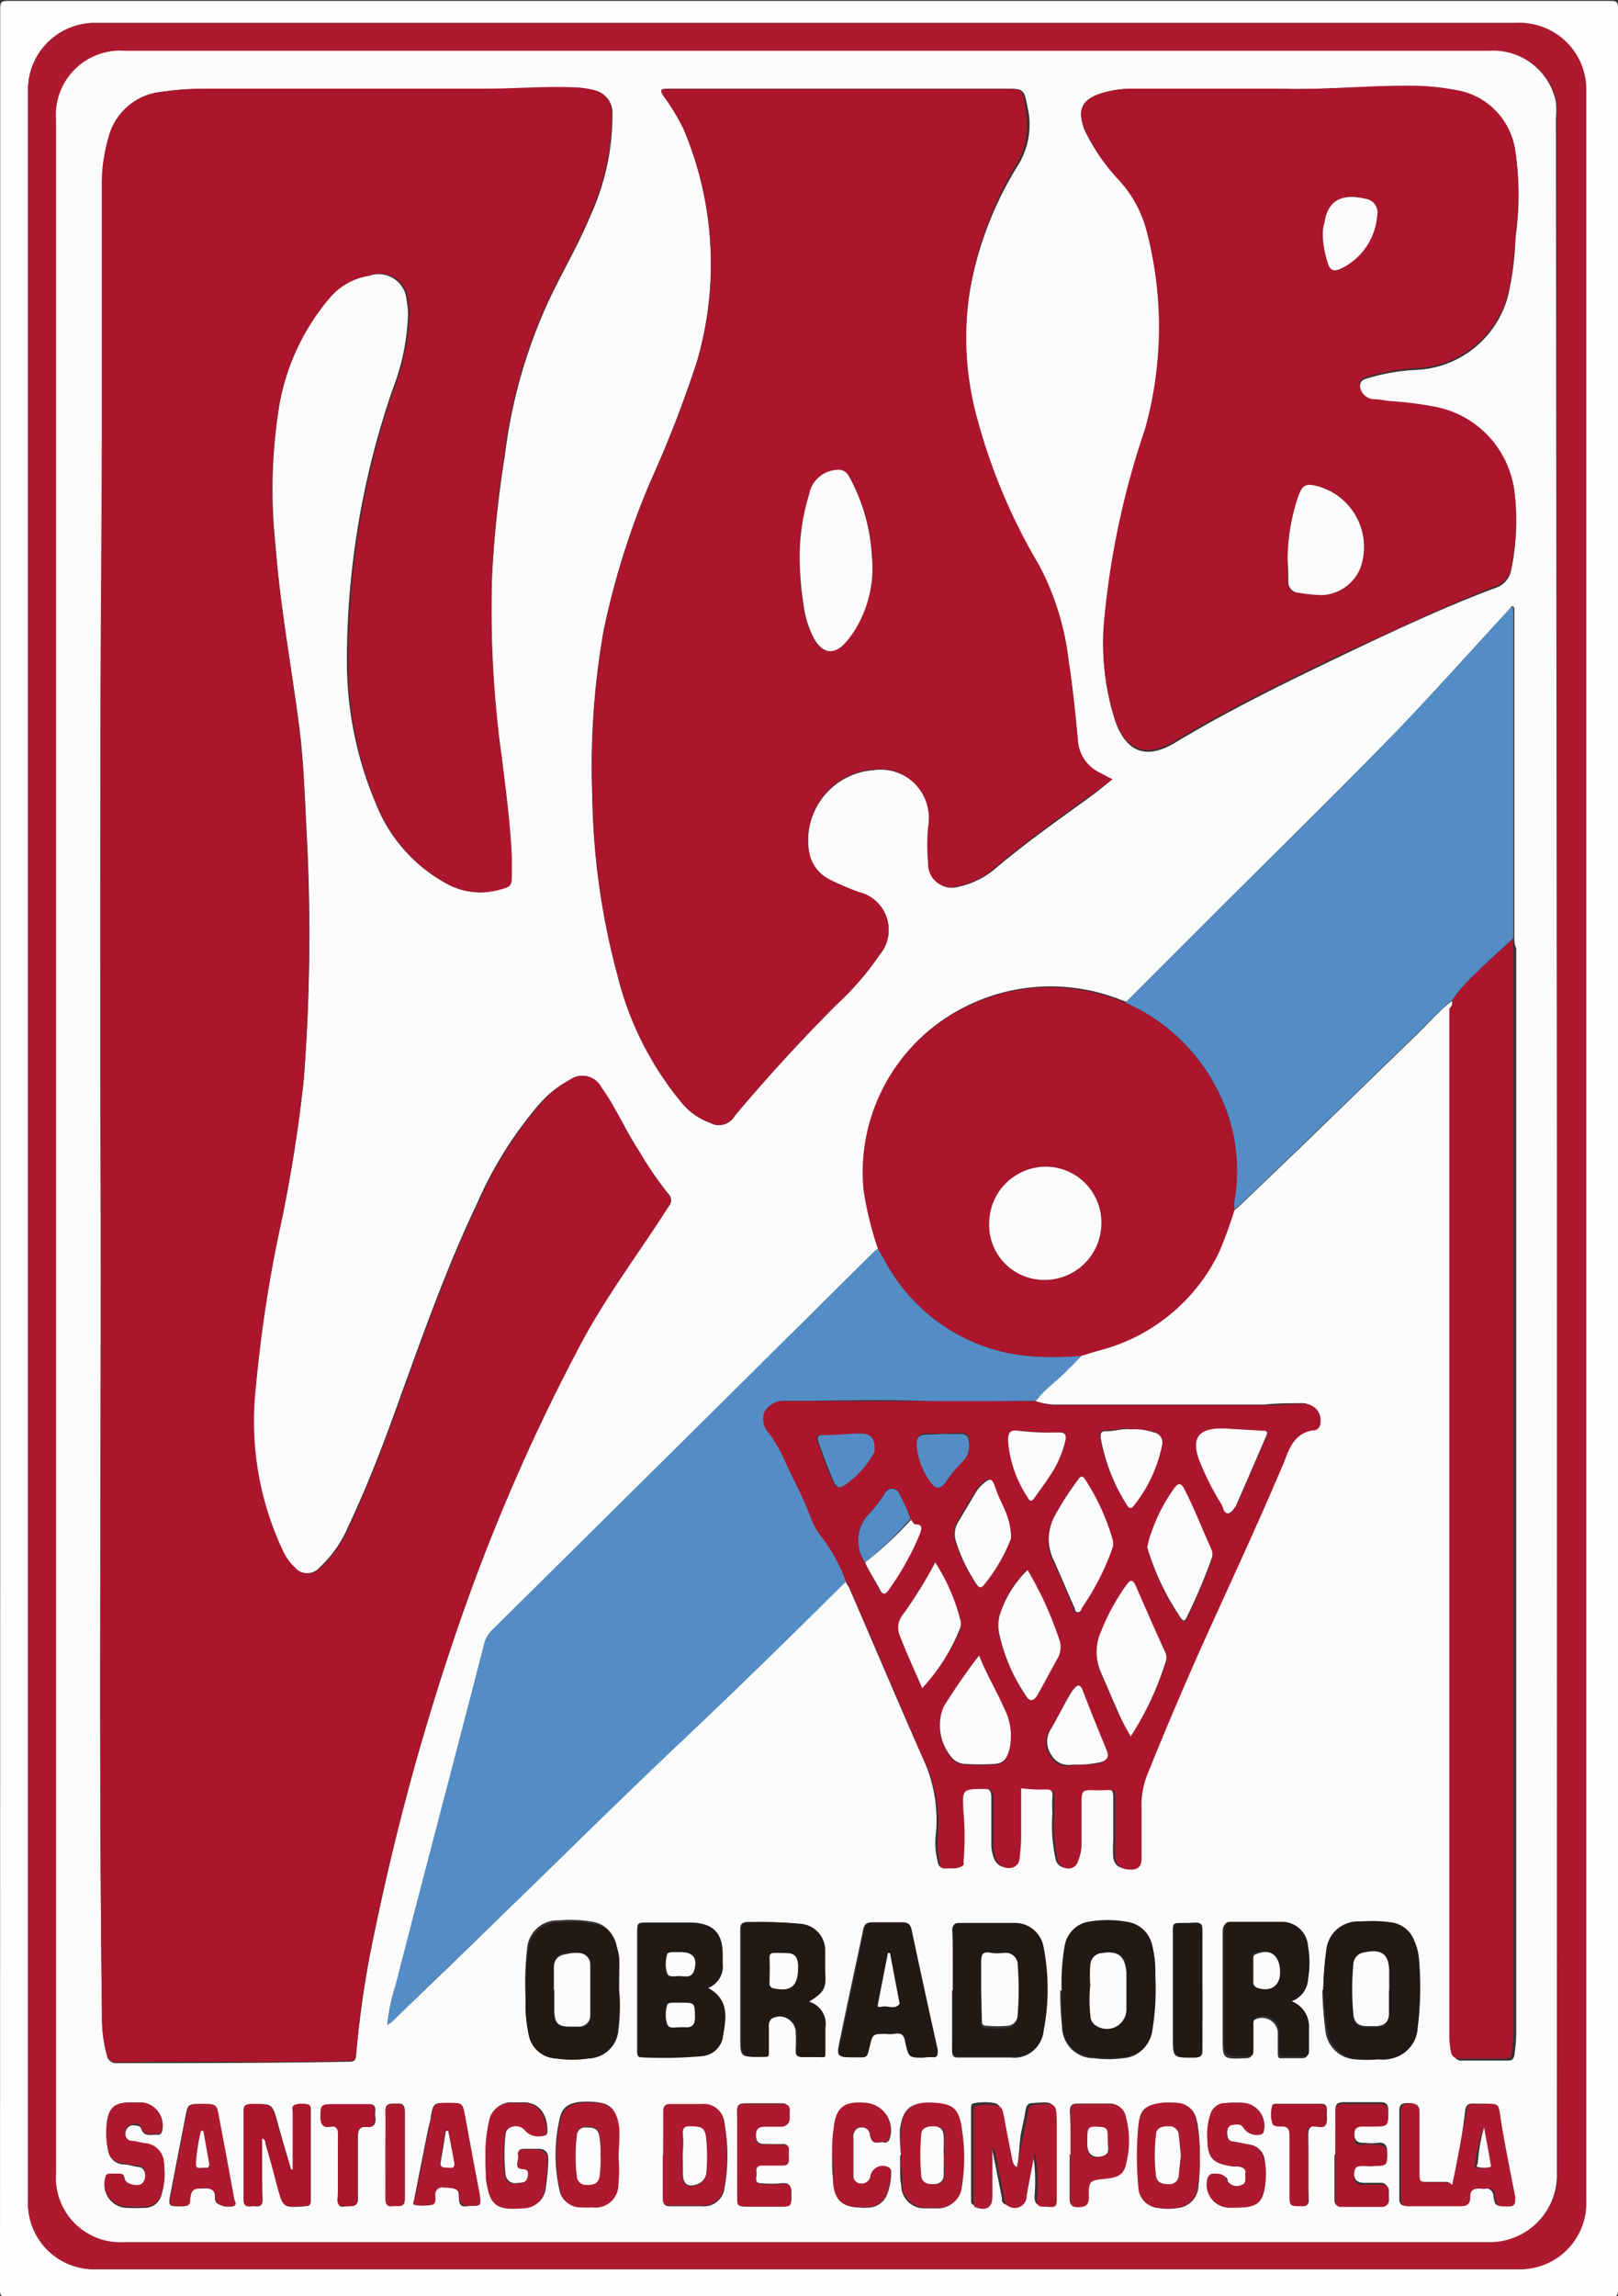 <?xml version="1.0" encoding="utf-8"?><svg id="Layer_1" data-name="Layer 1" xmlns="http://www.w3.org/2000/svg" width="70.43" height="99.93" viewBox="0 0 70.43 99.93"><rect x="0" y="0" width="70.43" height="99.93" fill="#333333" stroke="none"/><defs><style>.cls-1{fill:#fefefe;}.cls-2{fill:#ad1a2f;}.cls-3{fill:#fdfcfd;}.cls-4{fill:#ab162c;}.cls-5{fill:#548dc5;}.cls-6{fill:#211914;}</style></defs><path class="cls-1" d="M14.79,50q0-24.83,0-49.65c0-.25.06-.31.31-.31H84.9c.25,0,.31.06.31.31q0,49.65,0,99.31c0,.25-.06.31-.31.31q-34.9,0-69.81,0c-.25,0-.31-.06-.31-.31Q14.79,74.79,14.79,50Zm69-.09V4a2.9,2.9,0,0,0-3.06-3H19A2.91,2.91,0,0,0,16,4V95.76a2.88,2.88,0,0,0,3,3H80.78a2.88,2.88,0,0,0,3-3Z" transform="translate(-14.78 0)"/><path class="cls-2" d="M83.83,49.87V95.76a2.88,2.88,0,0,1-3,3H19a2.88,2.88,0,0,1-3-3V4A2.91,2.91,0,0,1,19,1H80.77a2.9,2.9,0,0,1,3.06,3Zm-1.28,0V5.15a3.66,3.66,0,0,0,0-.67,2.78,2.78,0,0,0-2.9-2.25H20.25a2.8,2.8,0,0,0-3,3V94.55a2.81,2.81,0,0,0,3,3q29.67,0,59.33,0a2.92,2.92,0,0,0,3-3Q82.53,72.25,82.55,49.9Z" transform="translate(-14.78 0)"/><path class="cls-3" d="M82.55,49.9q0,22.34,0,44.68a2.92,2.92,0,0,1-3,3q-29.65,0-59.33,0a2.81,2.81,0,0,1-3-3V5.21a2.8,2.8,0,0,1,3-3H79.61a2.78,2.78,0,0,1,2.9,2.25,3.66,3.66,0,0,1,0,.67ZM80.7,40.83c0-.07,0-.13,0-.2V26.5s0-.09-.07-.11-.12.1-.18.16c-1.77,1.92-3.51,3.88-5.33,5.74-2.65,2.71-5.37,5.36-8,8l-3.31,3.31-.23-.08a8.25,8.25,0,0,0-6.95.38,8,8,0,0,0-4.23,7.86A14,14,0,0,0,53,54.35l-.16.12Q44.51,62.74,36.16,71a1.19,1.19,0,0,0-.3.55c-1.28,5-2.58,9.91-3.86,14.86a8.26,8.26,0,0,0-.36,1.71c-.05,0-.05,0,0,0l0,0,.19-.13c1.72-1.65,3.45-3.3,5.16-5,1.45-1.39,2.88-2.81,4.33-4.21q1.68-1.64,3.37-3.24c2.34-2.21,4.63-4.46,6.91-6.72,0,.1.11.2.15.3,1.08,2.49,2.14,5,3.23,7.47a6.3,6.3,0,0,1,.53,3.29,3.13,3.13,0,0,0,.08,1.1c0,.15.1.33.26.31s.55,0,.78-.15a.18.18,0,0,0,0-.13,12.2,12.2,0,0,0,0-2.18c-.09-1,0-1,.94-1,.3,0,.36.13.36.39,0,.66,0,1.33,0,2a1.65,1.65,0,0,0,.12.66.58.58,0,0,0,.61.39c.3,0,.39-.26.42-.5a7.91,7.91,0,0,0,.06-.84c0-.71,0-1.42,0-2.13a7,7,0,0,0,1.11.05c.25,0,.38.09.34.36a5.7,5.7,0,0,0,0,.71,6.91,6.91,0,0,0,.14,2,.46.46,0,0,0,.43.37.43.43,0,0,0,.46-.33,1.93,1.93,0,0,0,.15-.75c0-.62,0-1.24,0-1.86,0-.42.09-.49.5-.47a4.51,4.51,0,0,0,.52,0c.41,0,.45,0,.45.42,0,.6,0,1.19,0,1.79a4.9,4.9,0,0,0,0,.77c.06.34.29.47.68.48s.43-.18.46-.48c.06-.73,0-1.46,0-2.2a3.61,3.61,0,0,1,.25-1.45c.9-2.24,1.86-4.46,2.85-6.67s2.17-4.65,3.12-7c.25-.62.47-1.19,1.23-1.32,0,0,.06,0,.09,0a.35.35,0,0,0,.24-.37.71.71,0,0,0-.77-.78c-.52,0-1,0-1.57.06l-9,0a3,3,0,0,1-1.06-.18,4.37,4.37,0,0,1,.55-.59A15.53,15.53,0,0,0,61.86,59l.65-.2a8,8,0,0,0,5.31-4.29,17.45,17.45,0,0,0,.67-1.83,2.23,2.23,0,0,0,.24-.19l3-2.88,4.79-4.65c.48-.47.94-1,1.47-1.4,0,.14,0,.27,0,.41q0,22.34,0,44.68a3.09,3.09,0,0,0,.07.74.33.33,0,0,0,.38.29c.66,0,1.32,0,2,0,.17,0,.23-.08.26-.23a7,7,0,0,0,.08-1.21q0-12.24,0-24.47V41.27C80.71,41.12,80.7,41,80.7,40.83ZM19.15,48c.07,13.24-.1,26.48.07,39.72a6.31,6.31,0,0,0,.21,1.73.41.41,0,0,0,.46.34c3.36,0,6.73,0,10.09-.06.23,0,.29-.07.3-.28a43.54,43.54,0,0,1,.85-5.57A107.38,107.38,0,0,1,34.65,71a85,85,0,0,1,5.41-12.51c1.11-2.11,2.56-4,3.83-6a.37.37,0,0,0,0-.51,16.24,16.24,0,0,1-1.3-1.89c-.58-.9-1-1.88-1.62-2.74A.93.93,0,0,0,39.58,47a4.57,4.57,0,0,0-1.35,1.08,17.22,17.22,0,0,0-2.69,4.31c-1.28,2.68-2.27,5.47-3.28,8.25-.71,2-1.43,3.91-2.32,5.79a5.18,5.18,0,0,1-1.23,1.77.74.74,0,0,1-1.14,0,2.33,2.33,0,0,1-.48-.65,13.23,13.23,0,0,1-1.21-7.2A60.17,60.17,0,0,1,27,53.3,63.37,63.37,0,0,0,28,47a82.25,82.25,0,0,0,.11-11.1c-.07-1.5-.13-3-.33-4.48-.34-2.54-.81-5.07-1-7.63a22.7,22.7,0,0,1,.16-6.16A9.82,9.82,0,0,1,29.1,13a2.8,2.8,0,0,1,1.76-1,1.22,1.22,0,0,1,1.62,1.09,3.05,3.05,0,0,1,.06.6,9.89,9.89,0,0,1-.66,3.23,36.19,36.19,0,0,0-2,11.93A15.83,15.83,0,0,0,31.15,35a6.79,6.79,0,0,0,3,3.42,3,3,0,0,0,2.24.32c.63-.16.63-.16.64-.79,0-.23,0-.45,0-.68-.07-1.51-.27-3-.46-4.5A47,47,0,0,1,36.2,25a50.68,50.68,0,0,1,.56-5.2,22.52,22.52,0,0,1,2-6.91c.57-1.18,1.23-2.31,1.73-3.52a10.54,10.54,0,0,0,.95-4.45,1,1,0,0,0-.83-1,4,4,0,0,0-.85-.11c-1.29,0-2.59.06-3.88.06H23.74A12.57,12.57,0,0,0,21.8,4a2.65,2.65,0,0,0-2.3,2,7,7,0,0,0-.26,1.87c0,3.06,0,6.13,0,9.19,0,5.09,0,10.18-.06,15.27S19.15,42.79,19.15,48ZM63.2,33.92l-.52-.27a1.68,1.68,0,0,1-1-1.47c-.11-1.14-.22-2.28-.4-3.42a11.68,11.68,0,0,0-1.32-4.22,25.23,25.23,0,0,1-2.67-6.36A13.17,13.17,0,0,1,57,12.63a15.49,15.49,0,0,1,2.1-5.45,3.33,3.33,0,0,0,.42-2.46c-.17-.86-.16-.86-1-.86H43.86c-.34,0-.37.05-.19.33a9.25,9.25,0,0,1,.86,1.42,15.11,15.11,0,0,1,.58,10.14,50.39,50.39,0,0,1-2,5.16,34.34,34.34,0,0,0-2.06,6.55,34,34,0,0,0-.49,7.2,31.71,31.71,0,0,0,1.1,7.8A13.86,13.86,0,0,0,44.46,48a2.83,2.83,0,0,0,1.23.87.79.79,0,0,0,1.07-.3c1.4-1.68,2.88-3.28,4.42-4.83a12.52,12.52,0,0,0,1.88-2.17,1.69,1.69,0,0,0-.9-2.74,12,12,0,0,1-1.28-.55A1.66,1.66,0,0,1,50,37.09a3.07,3.07,0,0,1,2.8-3.57A2.14,2.14,0,0,1,55.22,36a8.43,8.43,0,0,0,0,1.59,1,1,0,0,0,1.3,1,3.66,3.66,0,0,0,1.65-.84c1.35-1.14,2.8-2.15,4.23-3.19ZM70.56,3.86H64.12a4.65,4.65,0,0,0-1.44.21c-.85.29-1,.74-.7,1.57a8.08,8.08,0,0,0,1.43,2.09A5.23,5.23,0,0,1,64.68,10a16.51,16.51,0,0,1-.05,8.74,36.3,36.3,0,0,0-1.77,8.23,10.91,10.91,0,0,0,.47,4.43c.49,1.35,1.35,1.67,2.59.93,2.3-1.39,4.71-2.57,7.13-3.73,2.24-1.07,4.48-2.13,6.79-3a1,1,0,0,0,.72-.79,10.4,10.4,0,0,0,.14-3.43,4.29,4.29,0,0,0-3.4-3.6,16.11,16.11,0,0,0-2.06-.26c-.24,0-.48,0-.72-.08a.66.66,0,0,1-.54-.61c0-.33.24-.33.45-.4a8.53,8.53,0,0,1,2-.33,4.33,4.33,0,0,0,4-3.25,13.16,13.16,0,0,0,.32-2.51,13.11,13.11,0,0,0,0-3.7,3.11,3.11,0,0,0-2.62-2.66,10.64,10.64,0,0,0-2-.18C74.16,3.72,72.21,3.93,70.56,3.86Zm-25,82.66a1,1,0,0,0,.64-1V85c0-.9-.42-1.31-1.34-1.33H43c-.48,0-.48,0-.48.45v5.06c0,.14,0,.34.19.33a19.1,19.1,0,0,0,2.62-.05,1,1,0,0,0,.9-.75C46.36,87.93,46.57,87.06,45.6,86.52Zm10.66.1c0,.88,0,1.76,0,2.64,0,.22.07.3.29.29.76,0,1.52,0,2.28,0a1.25,1.25,0,0,0,1.39-1.12,9.58,9.58,0,0,0,0-3.62,1.27,1.27,0,0,0-1.34-1.07c-.78,0-1.55,0-2.32,0-.23,0-.3.08-.29.3C56.27,84.87,56.26,85.75,56.26,86.62Zm16.12,0a15.75,15.75,0,0,0,.14,1.82,1.39,1.39,0,0,0,1.29,1.19,5.79,5.79,0,0,0,1,0,1.44,1.44,0,0,0,1.62-1.34,14.32,14.32,0,0,0,.06-3,2.55,2.55,0,0,0-.22-.84,1.24,1.24,0,0,0-.9-.75A5.71,5.71,0,0,0,74,83.63a1.38,1.38,0,0,0-1.45,1.25A13.91,13.91,0,0,0,72.38,86.59Zm-30.65,0c0-.48,0-1,0-1.42a2.22,2.22,0,0,0-.11-.56,1.2,1.2,0,0,0-1-1,5.5,5.5,0,0,0-1.46-.06,1.32,1.32,0,0,0-1.39,1.17A13,13,0,0,0,37.66,87a6.17,6.17,0,0,0,.13,1.54A1.26,1.26,0,0,0,39,89.58a4.83,4.83,0,0,0,1.42,0,1.32,1.32,0,0,0,1.28-1.23A7.8,7.8,0,0,0,41.73,86.62Zm19.24,0a14.59,14.59,0,0,0,.08,1.61,1.38,1.38,0,0,0,1.39,1.35,4.76,4.76,0,0,0,1.25,0,1.34,1.34,0,0,0,1.25-1.1,10.9,10.9,0,0,0,.14-2.42,4.87,4.87,0,0,0-.14-1.37,1.31,1.31,0,0,0-1.09-1,4.8,4.8,0,0,0-1.69,0,1.22,1.22,0,0,0-1,1A9.06,9.06,0,0,0,61,86.64Zm10,.46a1.09,1.09,0,0,0,.73-.87,4.23,4.23,0,0,0,0-1.42,1.14,1.14,0,0,0-1.15-1.07c-.72-.09-1.43,0-2.15,0-.28,0-.36.08-.36.36,0,1.53,0,3.06,0,4.6,0,.95,0,.94,1,.9.23,0,.29-.09.28-.3,0-.36,0-.72,0-1.09,0-.11,0-.22.12-.29a.69.69,0,0,1,1,.52c0,.3,0,.61,0,.91s.07.25.24.25h.82c.17,0,.24-.07.24-.24,0-.35,0-.7,0-1A1.17,1.17,0,0,0,71,87.1Zm-21,0c.63-.43.71-.58.72-1.28,0-.3,0-.61,0-.91a1.15,1.15,0,0,0-1.09-1.17,20.48,20.48,0,0,0-2.21-.07c-.28,0-.35.08-.35.35,0,1.54,0,3.08,0,4.63,0,.91,0,.9.92.88.23,0,.29-.08.28-.3s0-.67,0-1a.4.4,0,0,1,.13-.37.74.74,0,0,1,1.08.52,6.31,6.31,0,0,1,0,.87c0,.2.05.3.27.29h.72c.22,0,.27-.09.26-.28s0-.68,0-1A1,1,0,0,0,50,87.12Zm5,2.43a2.41,2.41,0,0,1,.38,0c.28,0,.29-.1.25-.32-.39-1.74-.77-3.49-1.14-5.23,0-.24-.17-.31-.4-.3-.42,0-.84,0-1.26,0-.25,0-.36.07-.41.33-.33,1.58-.68,3.16-1,4.74-.17.79-.18.79.62.79.52,0,.52,0,.63-.48s.13-.57.7-.54a1.3,1.3,0,0,0,.34,0c.32-.06.49,0,.54.39C54.34,89.55,54.36,89.55,55,89.55Zm23,5.54c-.07,0-.11-.09-.16-.09l-.78,0c-.48,0-.49,0-.49-.49,0-.86,0-1.73,0-2.6,0-.28-.16-.34-.39-.34s-.42,0-.42.33c0,1.28,0,2.55,0,3.82,0,.26.09.32.34.32.75,0,1.5,0,2.25,0,.31,0,.45-.09.43-.4s.12-.39.39-.37c.12,0,.23,0,.34,0s.31.09.34.28c.08.53.08.49.59.5.35,0,.35-.14.3-.4-.2-1-.39-2.08-.59-3.12s0-.92-1.19-.94c-.21,0-.29.07-.33.28C78.44,92.92,78.23,94,78,95.09Zm-19-.77c-.16-.08-.15-.19-.17-.28-.14-.68-.27-1.37-.4-2.05,0-.17-.06-.35-.25-.41a2.29,2.29,0,0,0-.94,0c-.11,0-.12.13-.12.22v4c0,.1,0,.17.13.21.45.15.69,0,.69-.5V93.39a.42.42,0,0,1,.12.25c.14.69.27,1.37.4,2,0,.13,0,.25.18.31a.52.52,0,0,0,.79-.45c.11-.64.24-1.27.36-1.91a7.43,7.43,0,0,1,.09,2c0,.48.28.35.52.39s.34-.11.34-.36c0-1.09,0-2.18,0-3.27,0-.9,0-.89-.93-.82-.18,0-.28.08-.31.27-.06.35-.13.69-.2,1S59.15,93.83,59.05,94.32ZM26.19,93.06c.16.06.14.18.17.27.18.61.35,1.23.51,1.85.25.92.25.91,1.2.84.19,0,.24-.09.24-.25V91.85c0-.08,0-.2-.09-.24a.92.92,0,0,0-.57,0c-.18.05-.11.22-.11.35,0,.46,0,.92,0,1.38v1.1c-.11,0-.11-.08-.12-.13-.18-.62-.37-1.25-.54-1.87-.24-.89-.23-.89-1.16-.86-.23,0-.32.06-.32.3,0,1.29,0,2.57,0,3.86,0,.4.27.26.46.28s.36,0,.35-.29C26.18,94.85,26.19,94,26.19,93.06Zm17.46.74h0c0,.64,0,1.29,0,1.93,0,.22.08.29.31.29.45,0,.91,0,1.36,0a.9.9,0,0,0,1-.81,7.87,7.87,0,0,0,0-2.78.87.87,0,0,0-.95-.82l-1.37,0c-.25,0-.34.1-.33.34C43.66,92.54,43.65,93.17,43.65,93.8Zm10.31,0c0,.21,0,.43,0,.64s0,.45.05.67a1,1,0,0,0,1.06,1h.45a1,1,0,0,0,1.08-.91,7.89,7.89,0,0,0,0-2.52c-.13-.91-.37-1.1-1.29-1.14s-1.23.25-1.36,1.14A8.69,8.69,0,0,0,54,93.79Zm-12.26,0a11.59,11.59,0,0,0,0-1.18c-.09-.87-.35-1.12-1.23-1.15s-1.21.19-1.33.74a7.08,7.08,0,0,0,0,3.14.88.88,0,0,0,.86.69,4.34,4.34,0,0,0,.51,0,1,1,0,0,0,1.15-1A6.43,6.43,0,0,0,41.7,93.83Zm25.3,0a6.88,6.88,0,0,0-.08-1.28,3,3,0,0,0-.07-.32.87.87,0,0,0-.81-.67,3.84,3.84,0,0,0-.68,0c-.71.08-1,.29-1,1a13.91,13.91,0,0,0,0,2.66.93.93,0,0,0,.88.91,2.27,2.27,0,0,0,.78,0,1,1,0,0,0,.93-1A7.86,7.86,0,0,0,67,93.81Zm-31.09,0c0,.33,0,.66.06,1,.16,1.17.45,1.38,1.64,1.28a.94.94,0,0,0,.92-.8,11.42,11.42,0,0,0,.12-1.3c0-.31-.13-.46-.45-.46s-.36,0-.54,0-.35,0-.29.26-.23.56.24.6c.19,0,.21.1.19.26,0,.32-.26.36-.51.37a.43.43,0,0,1-.51-.42,8.27,8.27,0,0,1,0-1.65.41.41,0,0,1,.31-.4.52.52,0,0,1,.57.14.76.76,0,0,0,.72.26c.15,0,.23,0,.23-.21,0-.61-.29-1.29-1.16-1.23-.11,0-.22,0-.34,0a.94.94,0,0,0-1,.77A6.41,6.41,0,0,0,35.91,93.81Zm32.71,2.27c.81,0,1.09-.18,1.21-.82a3.75,3.75,0,0,0,0-1.25.76.76,0,0,0-.64-.66l-.73-.14c-.21,0-.26-.19-.26-.38s0-.32.25-.35.36-.06.48.15a.69.69,0,0,0,.76.26.14.14,0,0,0,.09-.09A1,1,0,0,0,69,91.53a4.83,4.83,0,0,0-.85,0,.67.67,0,0,0-.67.51,2.6,2.6,0,0,0-.13,1c0,.9.21,1.11,1.12,1.25l.2,0c.18,0,.36,0,.34.28s.09.46-.21.54a.49.49,0,0,1-.58-.18c0-.05,0-.12-.09-.18s-.32-.15-.49-.15a.27.27,0,0,0-.28.21,1,1,0,0,0,.9,1.27ZM20.53,91.5c-.78,0-1,.21-1.1,1a3.77,3.77,0,0,0,.06,1.11.7.7,0,0,0,.65.59c.23,0,.45.09.67.11s.3.24.3.42-.06.38-.29.41-.45,0-.57-.19,0-.3-.24-.3h-.48c-.09,0-.13.07-.16.15a1,1,0,0,0,.91,1.29,6.77,6.77,0,0,0,.78,0,.74.74,0,0,0,.75-.57,3,3,0,0,0,.11-1.26.9.9,0,0,0-.85-.94c-.2,0-.4,0-.6-.1a.32.32,0,0,1-.23-.37.36.36,0,0,1,.27-.35c.17,0,.36,0,.41.13.13.42.47.25.73.28a.17.17,0,0,0,.18-.13A1,1,0,0,0,21,91.53Zm26.34,2.31c0,.6,0,1.19,0,1.79,0,.31.07.44.41.42s.93,0,1.4,0,.55,0,.54-.55V95.4c0-.29-.11-.41-.41-.38a5.29,5.29,0,0,1-.89,0c-.36,0-.19-.32-.22-.5s0-.31.25-.3h.85c.21,0,.33,0,.31-.28a1.93,1.93,0,0,1,0-.34c0-.23-.09-.3-.3-.29s-.5,0-.75,0-.37-.1-.38-.37.09-.42.39-.41h.71c.26,0,.38-.12.37-.37s0-.21,0-.31-.09-.32-.33-.31c-.53,0-1.07,0-1.6,0-.27,0-.36.08-.36.35C46.88,92.55,46.87,93.18,46.87,93.81ZM35.27,96c.45,0,.45,0,.37-.46-.22-1.14-.43-2.28-.64-3.42-.11-.59-.11-.59-.73-.59s-.62,0-.74.59c0,.16-.06.31-.1.47-.2,1-.41,2.05-.61,3.07,0,.1-.11.27,0,.3a2,2,0,0,0,.74,0c.19,0,.13-.27.14-.42a.32.32,0,0,1,.41-.33c.24,0,.63-.15.64.36S34.9,96.05,35.27,96ZM23.55,91.57c-.59,0-.59,0-.7.55-.21,1.1-.43,2.2-.64,3.31-.12.61-.11.6.53.59.2,0,.28-.07.29-.27,0-.51,0-.48.56-.51s.53.11.55.46a.33.33,0,0,0,.05.16.85.85,0,0,0,.75.15c.18-.09,0-.24,0-.35-.21-1.15-.42-2.3-.64-3.44C24.22,91.57,24.22,91.57,23.55,91.57ZM51,93.76c0,.46,0,.85.06,1.23.06.75.38,1.06,1.15,1.09a2.29,2.29,0,0,0,.37,0,.89.89,0,0,0,.8-.54,2.53,2.53,0,0,0,.19-1,.19.19,0,0,0-.1-.2.55.55,0,0,0-.78.36.38.38,0,0,1-.42.35.35.35,0,0,1-.34-.39c0-.53,0-1.06,0-1.59a.55.55,0,0,1,0-.17c.05-.17.13-.31.34-.31a.36.36,0,0,1,.39.3.86.86,0,0,0,.06.23c.12.23.34.08.51.12a.21.21,0,0,0,.27-.14,1.17,1.17,0,0,0-1-1.56c-1-.09-1.34.23-1.42,1.18C51.06,93.08,51.06,93.46,51,93.76Zm10.34,0h0v1.93c0,.26.11.36.37.35s.45-.11.44-.46c0-.71,0-.71.69-.77s.83-.2.93-.66a4,4,0,0,0,0-2,.69.69,0,0,0-.72-.6c-.45,0-.9,0-1.36,0-.27,0-.34.1-.34.36C61.39,92.55,61.38,93.17,61.38,93.78Zm11.53,0v1.93c0,.17,0,.31.26.31h1.74a.3.3,0,0,0,.33-.33c0-.11,0-.21,0-.31S75.16,95,74.9,95s-.48,0-.72,0-.46-.07-.46-.42.15-.44.46-.39a2.16,2.16,0,0,0,.44,0c.52,0,.55,0,.54-.55,0-.27-.11-.42-.42-.38s-.43,0-.64,0-.36-.1-.37-.37.09-.46.42-.42a3.38,3.38,0,0,0,.45,0c.59,0,.62,0,.61-.64,0-.23-.08-.34-.34-.34-.53,0-1.07,0-1.6,0-.26,0-.37.09-.36.35C72.92,92.54,72.91,93.16,72.91,93.78Zm-5.79-7.15h0v-2.3c0-.72,0-.65-.6-.62h-.2c-.45,0-.45,0-.45.41v4.53c0,.94,0,.94.94.91.24,0,.31-.08.31-.32C67.11,88.36,67.12,87.5,67.12,86.63ZM29.49,94.29c0,.47,0,.93,0,1.39s.15.35.41.34.48,0,.46-.36c0-.89,0-1.77,0-2.66,0-.26.06-.46.37-.43s.43-.12.39-.42a1,1,0,0,1,0-.3c0-.21-.09-.28-.28-.27-.56,0-1.12,0-1.67,0-.38,0-.41.08-.42.59,0,.31.1.44.42.39s.34.07.34.32C29.49,93.35,29.49,93.82,29.49,94.29Zm42.24,0c0-.46,0-.92,0-1.38,0-.29.08-.41.4-.37s.42,0,.41-.41a1.5,1.5,0,0,1,0-.3c0-.21-.09-.28-.29-.27H70.4c-.08,0-.19,0-.22.06a1.31,1.31,0,0,0,0,.76c0,.17.23.16.37.15.31,0,.38.12.38.4,0,.85,0,1.69,0,2.54,0,.55,0,.54.56.53.2,0,.26-.07.26-.26C71.72,95.28,71.73,94.8,71.73,94.31Zm-40.17-.54c0,.64,0,1.28,0,1.92,0,.24.05.37.32.33s.52.11.52-.32q0-1.9,0-3.81c0-.35-.2-.32-.42-.32s-.43,0-.42.31C31.58,92.51,31.56,93.14,31.56,93.77Z" transform="translate(-14.78 0)"/><path class="cls-4" d="M19.15,48c0-5.21,0-10.43,0-15.65s.07-10.18.06-15.27c0-3.06,0-6.13,0-9.19A7,7,0,0,1,19.5,6a2.65,2.65,0,0,1,2.3-2,12.57,12.57,0,0,1,1.94-.14H35.85c1.29,0,2.59-.11,3.88-.06a4,4,0,0,1,.85.11,1,1,0,0,1,.83,1,10.54,10.54,0,0,1-.95,4.45c-.5,1.21-1.16,2.34-1.73,3.52a22.52,22.52,0,0,0-2,6.91A50.68,50.68,0,0,0,36.2,25a47,47,0,0,0,.4,7.78c.19,1.5.39,3,.46,4.5,0,.23,0,.45,0,.68,0,.63,0,.63-.64.79a3,3,0,0,1-2.24-.32,6.79,6.79,0,0,1-3-3.42,15.83,15.83,0,0,1-1.24-6.18,36.19,36.19,0,0,1,2-11.93,9.89,9.89,0,0,0,.66-3.23,3.05,3.05,0,0,0-.06-.6A1.22,1.22,0,0,0,30.86,12a2.8,2.8,0,0,0-1.76,1,9.82,9.82,0,0,0-2.17,4.66,22.7,22.7,0,0,0-.16,6.16c.21,2.56.68,5.09,1,7.63.2,1.48.26,3,.33,4.48A82.25,82.25,0,0,1,28,47,63.37,63.37,0,0,1,27,53.3a60.17,60.17,0,0,0-1.08,7.06,13.23,13.23,0,0,0,1.21,7.2,2.33,2.33,0,0,0,.48.65.74.74,0,0,0,1.14,0,5.18,5.18,0,0,0,1.23-1.77c.89-1.88,1.61-3.83,2.32-5.79,1-2.78,2-5.57,3.28-8.25a17.22,17.22,0,0,1,2.69-4.31A4.57,4.57,0,0,1,39.58,47a.93.93,0,0,1,1.38.33c.63.86,1,1.84,1.62,2.74A16.24,16.24,0,0,0,43.88,52a.37.37,0,0,1,0,.51c-1.27,2-2.72,3.91-3.83,6A85,85,0,0,0,34.65,71a107.38,107.38,0,0,0-3.52,12.84,43.54,43.54,0,0,0-.85,5.57c0,.21-.07.28-.3.28-3.36.1-6.73,0-10.09.06a.41.41,0,0,1-.46-.34,6.31,6.31,0,0,1-.21-1.73C19.05,74.48,19.22,61.24,19.15,48Z" transform="translate(-14.78 0)"/><path class="cls-4" d="M63.2,33.92l-.84.62c-1.43,1-2.88,2.05-4.23,3.19a3.66,3.66,0,0,1-1.65.84,1,1,0,0,1-1.3-1,8.43,8.43,0,0,1,0-1.59,2.14,2.14,0,0,0-2.42-2.49A3.07,3.07,0,0,0,50,37.09a1.66,1.66,0,0,0,.88,1.18,12,12,0,0,0,1.28.55,1.69,1.69,0,0,1,.9,2.74,12.52,12.52,0,0,1-1.88,2.17c-1.54,1.55-3,3.15-4.42,4.83a.79.79,0,0,1-1.07.3A2.83,2.83,0,0,1,44.46,48a13.86,13.86,0,0,1-2.79-5.53,31.71,31.71,0,0,1-1.1-7.8,34,34,0,0,1,.49-7.2,34.34,34.34,0,0,1,2.06-6.55,50.39,50.39,0,0,0,2-5.16,15.11,15.11,0,0,0-.58-10.14,9.25,9.25,0,0,0-.86-1.42c-.18-.28-.15-.33.19-.33H58.42c.89,0,.88,0,1,.86a3.33,3.33,0,0,1-.42,2.46A15.49,15.49,0,0,0,57,12.63a13.17,13.17,0,0,0,.31,5.55,25.23,25.23,0,0,0,2.67,6.36,11.68,11.68,0,0,1,1.32,4.22c.18,1.14.29,2.28.4,3.42a1.68,1.68,0,0,0,1,1.47ZM49.59,24.24a13.6,13.6,0,0,0,.15,2.09,4.27,4.27,0,0,0,.46,1.47c.37.66.88.72,1.38.15a4.19,4.19,0,0,0,.4-.54,5.15,5.15,0,0,0,.76-3.22,8.11,8.11,0,0,0-1-3.47.51.51,0,0,0-.53-.27A1.3,1.3,0,0,0,50,21.52,9.12,9.12,0,0,0,49.59,24.24Z" transform="translate(-14.78 0)"/><path class="cls-4" d="M70.56,3.86c1.65.07,3.6-.14,5.56-.13a10.64,10.64,0,0,1,2,.18,3.11,3.11,0,0,1,2.62,2.66,13.11,13.11,0,0,1,0,3.7,13.16,13.16,0,0,1-.32,2.51,4.33,4.33,0,0,1-4,3.25,8.53,8.53,0,0,0-2,.33c-.21.07-.48.07-.45.4a.66.66,0,0,0,.54.61c.24,0,.48.05.72.08a16.11,16.11,0,0,1,2.06.26,4.29,4.29,0,0,1,3.4,3.6,10.4,10.4,0,0,1-.14,3.43,1,1,0,0,1-.72.79c-2.31.91-4.55,2-6.79,3-2.42,1.16-4.83,2.34-7.13,3.73-1.24.74-2.1.42-2.59-.93a10.91,10.91,0,0,1-.47-4.43,36.3,36.3,0,0,1,1.77-8.23A16.51,16.51,0,0,0,64.68,10a5.23,5.23,0,0,0-1.27-2.24A8.08,8.08,0,0,1,62,5.64c-.34-.83-.15-1.28.7-1.57a4.65,4.65,0,0,1,1.44-.21Zm.27,20.5c0,.32,0,.63,0,.94a.47.47,0,0,0,.46.5,6.38,6.38,0,0,0,1,.1A1.89,1.89,0,0,0,74,24.71a2.74,2.74,0,0,0-1.87-3.55c-.51-.13-.66-.06-.84.45A8.58,8.58,0,0,0,70.83,24.36Zm1.53-14.07a4.4,4.4,0,0,0,.23,1.19c.09.29.26.35.54.22a2.79,2.79,0,0,0,1.6-2.34.6.6,0,0,0-.53-.71c-1-.24-1.64.07-1.77,1.07C72.4,9.91,72.38,10.1,72.36,10.29Z" transform="translate(-14.78 0)"/><path class="cls-5" d="M61.86,59a15.53,15.53,0,0,1-1.43,1.38,4.37,4.37,0,0,0-.55.59c-1.64,0-3.27.08-4.9,0-2-.07-4,0-6,0a.94.94,0,0,0-.91.48.88.88,0,0,0,.2.91,6.58,6.58,0,0,1,.62,1.05c.38.86.84,1.67,1.17,2.55a3.18,3.18,0,0,0,.56,1,6.93,6.93,0,0,1,1,1.86c-2.28,2.26-4.57,4.51-6.91,6.72Q43,77.16,41.32,78.79C39.87,80.19,38.44,81.61,37,83c-1.71,1.66-3.44,3.31-5.16,5l-.19.13h0A8.26,8.26,0,0,1,32,86.39c1.28-5,2.58-9.9,3.86-14.86a1.19,1.19,0,0,1,.3-.55q8.34-8.25,16.67-16.51l.16-.12.26.43A7.9,7.9,0,0,0,59.38,59,12.84,12.84,0,0,0,61.86,59Z" transform="translate(-14.78 0)"/><path class="cls-5" d="M63.77,43.64l3.31-3.31c2.68-2.68,5.4-5.33,8-8,1.82-1.86,3.56-3.82,5.33-5.74.06-.06.1-.15.18-.16s.07.07.07.11V40.63c0,.07,0,.13,0,.2-.56.52-1.12,1-1.66,1.55A6.54,6.54,0,0,0,78,43.52c-.53.43-1,.93-1.47,1.4l-4.79,4.65-3,2.88a2.23,2.23,0,0,1-.24.19c0-.13,0-.25,0-.37a7.63,7.63,0,0,0-.81-5A8.15,8.15,0,0,0,63.77,43.64Z" transform="translate(-14.78 0)"/><path class="cls-4" d="M63.77,43.64a8.15,8.15,0,0,1,3.93,3.67,7.63,7.63,0,0,1,.81,5c0,.12,0,.24,0,.37a17.45,17.45,0,0,1-.67,1.83,8,8,0,0,1-5.31,4.29l-.65.2a12.84,12.84,0,0,1-2.48,0,7.9,7.9,0,0,1-6.13-4.19L53,54.35a14,14,0,0,1-.63-2.55,8,8,0,0,1,4.23-7.86,8.25,8.25,0,0,1,6.95-.38Zm-5.93,9.55A2.39,2.39,0,0,0,60.1,55.7a2.47,2.47,0,0,0,2.62-2.4,2.43,2.43,0,0,0-2.27-2.52A2.47,2.47,0,0,0,57.84,53.19Z" transform="translate(-14.78 0)"/><path class="cls-4" d="M51.6,68.83a6.93,6.93,0,0,0-1-1.86,3.18,3.18,0,0,1-.56-1c-.33-.88-.79-1.69-1.17-2.55a6.58,6.58,0,0,0-.62-1.05.88.88,0,0,1-.2-.91.94.94,0,0,1,.91-.48c2,0,4,0,6,0,1.63,0,3.26,0,4.9,0a3,3,0,0,0,1.06.18l9,0c.52,0,1-.06,1.57-.06a.71.71,0,0,1,.77.78.35.35,0,0,1-.24.37s-.06,0-.09,0c-.76.13-1,.7-1.23,1.32-1,2.38-2.07,4.69-3.12,7S65.62,75,64.72,77.24a3.61,3.61,0,0,0-.25,1.45c0,.74,0,1.47,0,2.2,0,.3-.12.48-.46.48s-.62-.14-.68-.48a4.9,4.9,0,0,1,0-.77c0-.6,0-1.19,0-1.79,0-.41,0-.44-.45-.42a4.51,4.51,0,0,1-.52,0c-.41,0-.5,0-.5.47,0,.62,0,1.24,0,1.86a1.93,1.93,0,0,1-.15.75.43.43,0,0,1-.46.33.46.46,0,0,1-.43-.37,6.91,6.91,0,0,1-.14-2,5.7,5.7,0,0,1,0-.71c0-.27-.09-.36-.34-.36a7,7,0,0,1-1.11-.05c0,.71,0,1.42,0,2.13a7.91,7.91,0,0,1-.06.84c0,.24-.12.47-.42.5a.58.58,0,0,1-.61-.39,1.65,1.65,0,0,1-.12-.66c0-.66,0-1.33,0-2,0-.26-.06-.39-.36-.39-1,0-1,0-.94,1a12.2,12.2,0,0,1,0,2.18.18.18,0,0,1,0,.13c-.23.2-.52.13-.78.15s-.23-.16-.26-.31a3.13,3.13,0,0,1-.08-1.1A6.3,6.3,0,0,0,55,76.6c-1.09-2.49-2.15-5-3.23-7.47C51.71,69,51.65,68.93,51.6,68.83Zm2.81-2.73A7.41,7.41,0,0,0,53.93,65a.34.34,0,0,0-.64,0,6.89,6.89,0,0,1-.66.85A1.66,1.66,0,0,0,52.44,68c.16.42.42.79.62,1.19.12.24.25.2.37,0a11.91,11.91,0,0,0,1.34-2.39c.07-.2.22-.45-.19-.47C54.52,66.29,54.46,66.17,54.41,66.1ZM64,75.57a13.09,13.09,0,0,0,1.51-3.16.56.56,0,0,0,0-.42c-.43-1-.86-1.95-1.3-2.93-.13-.29-.22-.3-.41,0a9.24,9.24,0,0,0-1.09,2,2.18,2.18,0,0,0,0,1.8c.24.51.44,1,.67,1.55A9.35,9.35,0,0,0,64,75.57Zm.71-8.22a11.09,11.09,0,0,0,1.47,3.11c.09.12.18.15.26,0a24.49,24.49,0,0,0,1.08-2.54.54.54,0,0,0,0-.43c-.4-.89-.75-1.8-1.2-2.67-.13-.26-.25-.24-.41,0a7.47,7.47,0,0,0-1,1.93A3.36,3.36,0,0,0,64.72,67.35Zm-7.32,4.7a26.12,26.12,0,0,0-1.55,2.27,2.14,2.14,0,0,0,.39,2.23.78.78,0,0,0,.58.25,9.94,9.94,0,0,0,1.22,0c.48,0,.58-.3.68-.64a2.62,2.62,0,0,0-.24-1.8C58.16,73.58,57.72,72.88,57.4,72.05Zm3-5.07a2.16,2.16,0,0,0,.24,1c.3.66.58,1.32.87,2,0,.07,0,.19.13.21s.14-.09.19-.16a11,11,0,0,0,1.34-2.57.63.63,0,0,0,0-.36A9.69,9.69,0,0,0,62,64.38c-.08-.14-.17-.2-.29,0a13.72,13.72,0,0,0-1,1.54A2.24,2.24,0,0,0,60.43,67Zm-.92,1.35a4.68,4.68,0,0,0-1.19,2,1.71,1.71,0,0,0,0,.84,7.59,7.59,0,0,0,1.13,2.61c.17.29.34.29.52,0,.3-.53.58-1.07.88-1.6a1,1,0,0,0,.06-.84A15.61,15.61,0,0,0,59.51,68.33Zm-4.59,5.14A8.2,8.2,0,0,0,56.55,71a.55.55,0,0,0,.05-.33A8.37,8.37,0,0,0,55.49,68a18.83,18.83,0,0,1-1.37,2.22.9.9,0,0,0-.17.85C54.22,71.91,54.58,72.67,54.92,73.47Zm3.86-6.77a3.17,3.17,0,0,0-.29-1.08c-.13-.29-.27-.57-.37-.87-.16-.46-.23-.49-.6-.15a1.31,1.31,0,0,0-.22.25l-.81,1.36a1,1,0,0,0-.1.84,7.25,7.25,0,0,0,.92,1.9c.1.15.16.18.3,0a7.44,7.44,0,0,0,1.17-2A1.22,1.22,0,0,0,58.78,66.7Zm9.46-4.52v0H67.9c-.92,0-1.22.43-.93,1.3a11.49,11.49,0,0,0,1,2c.08.14.12.39.28.39s.27-.24.38-.39,0,0,0,0l1.3-3c.06-.14,0-.2-.14-.2Zm-4.24,0c-.36-.05-.71.09-1.07.07-.18,0-.25.11-.23.27a8.1,8.1,0,0,0,1.18,3c.07.11.15.14.24,0a6.18,6.18,0,0,0,1.26-2.69.45.45,0,0,0-.37-.53A2.6,2.6,0,0,0,64,62.21ZM61.73,76.8a4.59,4.59,0,0,0,.92-.06c.27-.08.37-.22.26-.5-.37-.89-.73-1.79-1.08-2.69-.1-.25-.21-.22-.35,0a1.73,1.73,0,0,0-.19.28c-.27.48-.52,1-.8,1.45a1,1,0,0,0,0,1.14.86.86,0,0,0,.92.43ZM58.66,62.71a5.17,5.17,0,0,0,.84,2.43c.09.17.21.19.34,0s.39-.53.56-.8a4.64,4.64,0,0,0,.76-1.68c0-.23,0-.35-.28-.33a11.65,11.65,0,0,1-1.77-.07C58.75,62.22,58.64,62.34,58.66,62.71ZM52.85,63c0-.43-.2-.62-.6-.61-.56,0-1.12.1-1.69.07-.21,0-.26.08-.2.27.21.6.43,1.2.69,1.79.11.22.24.26.42.14a4.05,4.05,0,0,0,1.34-1.48A.86.86,0,0,0,52.85,63Zm3-.61h-.71c-.35,0-.47.12-.44.47a3.13,3.13,0,0,0,.58,1.56c.28.4.42.41.71,0a5.17,5.17,0,0,1,.71-.85,1,1,0,0,0,.26-.94c0-.2-.16-.28-.36-.27Z" transform="translate(-14.78 0)"/><path class="cls-4" d="M78,43.52A6.54,6.54,0,0,1,79,42.38c.54-.53,1.1-1,1.66-1.55,0,.15,0,.29,0,.44V63.68q0,12.23,0,24.47a7,7,0,0,1-.08,1.21c0,.15-.09.23-.26.23-.66,0-1.32,0-2,0a.33.33,0,0,1-.38-.29,3.09,3.09,0,0,1-.07-.74q0-22.33,0-44.68C78,43.79,78,43.66,78,43.52Z" transform="translate(-14.78 0)"/><path class="cls-6" d="M45.6,86.52c1,.54.76,1.41.63,2.22a1,1,0,0,1-.9.75,19.1,19.1,0,0,1-2.62.05c-.23,0-.19-.19-.19-.33V84.15c0-.45,0-.45.48-.45h1.9c.92,0,1.33.43,1.34,1.33v.44A1,1,0,0,1,45.6,86.52Zm-1.26,1.71a2.25,2.25,0,0,1,.26,0c.32,0,.44-.12.43-.44,0-.63,0-.63-.65-.63H44c-.09,0-.2,0-.22.13a1.41,1.41,0,0,0,0,.79C43.9,88.32,44.17,88.2,44.34,88.23Zm0-2.19c.23,0,.54.08.65-.27.15-.51,0-.77-.58-.78H44c-.09,0-.2,0-.22.12a1.41,1.41,0,0,0,0,.79C43.9,86.12,44.16,86,44.35,86Z" transform="translate(-14.78 0)"/><path class="cls-6" d="M56.26,86.62c0-.87,0-1.75,0-2.63,0-.22.06-.3.29-.3.77,0,1.54,0,2.32,0a1.27,1.27,0,0,1,1.34,1.07,9.58,9.58,0,0,1,0,3.62,1.25,1.25,0,0,1-1.39,1.12c-.76,0-1.52,0-2.28,0-.22,0-.3-.07-.29-.29C56.27,88.38,56.26,87.5,56.26,86.62Zm1.23,0V88c0,.12,0,.27.17.27a5,5,0,0,0,1,0,.48.48,0,0,0,.39-.49,14,14,0,0,0,0-2.15.52.52,0,0,0-.51-.53c-.22,0-.43,0-.65,0s-.45.06-.43.4S57.49,86.2,57.49,86.6Z" transform="translate(-14.78 0)"/><path class="cls-6" d="M72.38,86.59a13.91,13.91,0,0,1,.13-1.71A1.38,1.38,0,0,1,74,83.63a5.71,5.71,0,0,1,1.43.05,1.24,1.24,0,0,1,.9.75,2.55,2.55,0,0,1,.22.84,14.32,14.32,0,0,1-.06,3,1.44,1.44,0,0,1-1.62,1.34,5.79,5.79,0,0,1-1,0,1.39,1.39,0,0,1-1.29-1.19A15.75,15.75,0,0,1,72.38,86.59Zm2.86.06h0c0-.27,0-.54,0-.81,0-.74-.33-1-1.08-.82a.54.54,0,0,0-.48.52,11.88,11.88,0,0,0,0,2.15c0,.38.21.53.61.54h.41c.36,0,.51-.16.53-.53S75.24,87,75.24,86.65Z" transform="translate(-14.78 0)"/><path class="cls-6" d="M41.73,86.62a7.8,7.8,0,0,1-.06,1.74,1.32,1.32,0,0,1-1.28,1.23,4.83,4.83,0,0,1-1.42,0,1.26,1.26,0,0,1-1.18-1.08A6.17,6.17,0,0,1,37.66,87a13,13,0,0,1,.12-2.16,1.32,1.32,0,0,1,1.39-1.17,5.5,5.5,0,0,1,1.46.06,1.2,1.2,0,0,1,1,1,2.22,2.22,0,0,1,.11.56C41.74,85.67,41.73,86.14,41.73,86.62Zm-2.84,0h0c0,.15,0,.31,0,.47s0,.33,0,.5c0,.5.17.63.68.64H40a.48.48,0,0,0,.51-.48c0-.74,0-1.49,0-2.23A.5.5,0,0,0,40,85a1.63,1.63,0,0,0-.54,0c-.38,0-.51.18-.54.57S38.9,86.27,38.89,86.62Z" transform="translate(-14.78 0)"/><path class="cls-6" d="M61,86.64a9.06,9.06,0,0,1,.15-2,1.22,1.22,0,0,1,1-1,4.8,4.8,0,0,1,1.69,0,1.31,1.31,0,0,1,1.09,1,4.87,4.87,0,0,1,.14,1.37,10.9,10.9,0,0,1-.14,2.42,1.34,1.34,0,0,1-1.25,1.1,4.76,4.76,0,0,1-1.25,0,1.38,1.38,0,0,1-1.39-1.35A14.59,14.59,0,0,1,61,86.64Zm1.27-.24a6.17,6.17,0,0,0,0,1.38.48.48,0,0,0,.24.38.85.85,0,0,0,1.32-.73c0-.53,0-1.05,0-1.58,0-.71-.35-1-1.06-.85a.54.54,0,0,0-.51.53A5.31,5.31,0,0,0,62.24,86.4Z" transform="translate(-14.78 0)"/><path class="cls-6" d="M71,87.1a1.17,1.17,0,0,1,.76,1.16c0,.35,0,.7,0,1,0,.17-.07.24-.24.24h-.82c-.17,0-.25-.08-.24-.25s0-.61,0-.91a.69.69,0,0,0-1-.52c-.12.07-.12.18-.12.29,0,.37,0,.73,0,1.09,0,.21,0,.29-.28.3-1,0-1,0-1-.9,0-1.54,0-3.07,0-4.6,0-.28.08-.37.36-.36.72,0,1.43,0,2.15,0a1.14,1.14,0,0,1,1.15,1.07,4.23,4.23,0,0,1,0,1.42A1.09,1.09,0,0,1,71,87.1Zm-.51-1.32c0-.7-.44-1-1.08-.78-.12,0-.12.11-.12.2v1a.24.24,0,0,0,.16.26c.59.2,1-.06,1-.66A.24.24,0,0,1,70.5,85.78Z" transform="translate(-14.78 0)"/><path class="cls-6" d="M50,87.12a1,1,0,0,1,.71,1.13c0,.34,0,.68,0,1s0,.29-.26.28h-.72c-.22,0-.27-.09-.27-.29a6.32,6.32,0,0,0,0-.87.74.74,0,0,0-1.08-.52.4.4,0,0,0-.13.37c0,.34,0,.68,0,1s0,.3-.28.3c-.92,0-.92,0-.92-.88,0-1.55,0-3.09,0-4.63,0-.27.07-.36.35-.35a20.48,20.48,0,0,1,2.21.07,1.15,1.15,0,0,1,1.09,1.17c0,.3,0,.61,0,.91C50.75,86.54,50.67,86.69,50,87.12Zm-1.75-1.38v.57a.2.2,0,0,0,.15.22c.78.18,1.13-.1,1.09-.88a.57.57,0,0,0,0-.13c0-.38-.16-.52-.55-.52-.82,0-.66-.09-.68.64Z" transform="translate(-14.78 0)"/><path class="cls-6" d="M55,89.55c-.66,0-.68,0-.78-.64-.05-.36-.22-.45-.54-.39a1.3,1.3,0,0,1-.34,0c-.57,0-.57,0-.7.54s-.11.48-.63.48c-.8,0-.79,0-.62-.79.35-1.58.7-3.16,1-4.74.05-.26.16-.34.41-.33.42,0,.84,0,1.26,0,.23,0,.35.06.4.3.37,1.74.75,3.49,1.14,5.23,0,.22,0,.36-.25.32A2.41,2.41,0,0,0,55,89.55ZM53.52,85h-.09L53,87.13c0,.16,0,.21.18.18s.54.15.75-.12c0,0,0,0,0,0Z" transform="translate(-14.78 0)"/><path class="cls-2" d="M78,95.09c.22-1.1.43-2.17.63-3.24,0-.21.12-.29.33-.28,1.22,0,1-.17,1.19.94s.39,2.08.59,3.12c0,.26,0,.4-.3.4-.51,0-.51,0-.59-.5,0-.19-.12-.31-.34-.28s-.22,0-.34,0c-.27,0-.4.1-.39.37s-.12.41-.43.4c-.75,0-1.5,0-2.25,0-.25,0-.34-.06-.34-.32,0-1.27,0-2.54,0-3.82,0-.34.21-.32.42-.33s.39.06.39.34c0,.87,0,1.74,0,2.6,0,.49,0,.49.49.49l.78,0C77.9,95,77.94,95.05,78,95.09Zm1.37-2.5A7.56,7.56,0,0,0,79,94.13c0,.07-.07.18,0,.2a1,1,0,0,0,.54,0c.1,0,0-.14,0-.21C79.57,93.62,79.48,93.15,79.38,92.59Z" transform="translate(-14.78 0)"/><path class="cls-2" d="M59.05,94.32c.1-.49.2-1,.29-1.45s.14-.68.2-1c0-.19.13-.25.31-.27.91-.07.92-.08.93.82,0,1.09,0,2.18,0,3.27,0,.25,0,.4-.34.36s-.55.09-.52-.39a7.43,7.43,0,0,0-.09-2c-.12.64-.25,1.27-.36,1.91a.52.52,0,0,1-.79.45c-.14-.06-.15-.18-.18-.31-.13-.68-.26-1.36-.4-2a.42.42,0,0,0-.12-.25v2.12c0,.48-.24.65-.69.5-.12,0-.13-.11-.13-.21v-4c0-.09,0-.21.12-.22a2.29,2.29,0,0,1,.94,0c.19.06.22.24.25.41.13.68.26,1.37.4,2.05C58.9,94.13,58.89,94.24,59.05,94.32Z" transform="translate(-14.78 0)"/><path class="cls-4" d="M26.19,93.06c0,.91,0,1.79,0,2.66,0,.29-.13.32-.35.29s-.46.12-.46-.28c0-1.29,0-2.57,0-3.86,0-.24.09-.29.32-.3.93,0,.92,0,1.16.86.17.62.36,1.25.54,1.87,0,0,0,.12.12.13v-1.1c0-.46,0-.92,0-1.38,0-.13-.07-.3.11-.35a.92.92,0,0,1,.57,0c.11,0,.08.16.09.24v3.92c0,.16,0,.23-.24.25-.95.07-.95.08-1.2-.84-.16-.62-.33-1.24-.51-1.85C26.33,93.24,26.35,93.12,26.19,93.06Z" transform="translate(-14.78 0)"/><path class="cls-2" d="M43.65,93.8c0-.63,0-1.26,0-1.89,0-.24.08-.35.33-.34l1.37,0a.87.87,0,0,1,.95.82,7.87,7.87,0,0,1,0,2.78.9.9,0,0,1-1,.81c-.45,0-.91,0-1.36,0-.23,0-.31-.07-.31-.29,0-.64,0-1.29,0-1.93Zm.85-.1v1c0,.4.23.55.62.4a.59.59,0,0,0,.4-.56,8.19,8.19,0,0,0,0-1.31c0-.58-.15-.66-.74-.65-.22,0-.31.1-.29.3A4.09,4.09,0,0,1,44.5,93.7Z" transform="translate(-14.78 0)"/><path class="cls-2" d="M54,93.79a8.69,8.69,0,0,1,0-1.14c.13-.89.47-1.18,1.36-1.14s1.16.23,1.29,1.14a7.89,7.89,0,0,1,0,2.52,1,1,0,0,1-1.08.91h-.45a1,1,0,0,1-1.06-1c0-.22,0-.45-.05-.67S54,94,54,93.79Zm1.9,0c0-.27,0-.58,0-.88s-.23-.36-.48-.36-.47.09-.49.37a10.46,10.46,0,0,0,0,1.77c0,.3.24.37.51.38s.45-.12.47-.41S55.85,94.09,55.86,93.78Z" transform="translate(-14.78 0)"/><path class="cls-2" d="M41.7,93.83a6.43,6.43,0,0,1,0,1.24,1,1,0,0,1-1.15,1,4.34,4.34,0,0,1-.51,0,.88.88,0,0,1-.86-.69,7.08,7.08,0,0,1,0-3.14c.12-.55.56-.76,1.33-.74s1.14.28,1.23,1.15A11.59,11.59,0,0,1,41.7,93.83Zm-.78-.06a3.62,3.62,0,0,0-.06-.92c-.09-.3-.32-.31-.57-.3a.36.36,0,0,0-.39.37,7.32,7.32,0,0,0,0,1.75.39.39,0,0,0,.43.38c.25,0,.47,0,.55-.32A5.11,5.11,0,0,0,40.92,93.77Z" transform="translate(-14.78 0)"/><path class="cls-2" d="M67,93.81a7.86,7.86,0,0,1-.08,1.28,1,1,0,0,1-.93,1,2.27,2.27,0,0,1-.78,0,.93.93,0,0,1-.88-.91,13.91,13.91,0,0,1,0-2.66c.08-.7.33-.91,1-1a3.84,3.84,0,0,1,.68,0,.87.87,0,0,1,.81.67,3,3,0,0,1,.07.32A6.88,6.88,0,0,1,67,93.81Zm-.82,0c0-.28-.05-.57-.09-.86a.4.4,0,0,0-.44-.41c-.28,0-.51.07-.55.37a7.57,7.57,0,0,0,0,1.78c0,.3.26.38.55.37a.4.4,0,0,0,.44-.4Z" transform="translate(-14.78 0)"/><path class="cls-2" d="M35.91,93.81a6.41,6.41,0,0,1,.16-1.51.94.94,0,0,1,1-.77c.12,0,.23,0,.34,0,.87-.06,1.15.62,1.16,1.23,0,.17-.08.21-.23.21a.76.76,0,0,1-.72-.26.52.52,0,0,0-.57-.14.41.41,0,0,0-.31.4,8.27,8.27,0,0,0,0,1.65.43.43,0,0,0,.51.42c.25,0,.48-.05.51-.37,0-.16,0-.24-.19-.26-.47,0-.19-.39-.24-.6s.1-.26.29-.26.36,0,.54,0,.49.15.45.46a11.42,11.42,0,0,1-.12,1.3.94.94,0,0,1-.92.8c-1.19.1-1.48-.11-1.64-1.28C35.92,94.47,35.93,94.14,35.91,93.81Z" transform="translate(-14.78 0)"/><path class="cls-2" d="M68.62,96.08h-.38a1,1,0,0,1-.9-1.27.27.27,0,0,1,.28-.21c.17,0,.37,0,.49.15s.06.13.09.18a.49.49,0,0,0,.58.18c.3-.08.18-.35.21-.54s-.16-.26-.34-.28l-.2,0c-.91-.14-1.1-.35-1.12-1.25a2.6,2.6,0,0,1,.13-1,.67.67,0,0,1,.67-.51,4.83,4.83,0,0,1,.85,0,1,1,0,0,1,.79,1.27.14.14,0,0,1-.09.09.69.69,0,0,1-.76-.26c-.12-.21-.3-.17-.48-.15s-.24.18-.25.35,0,.33.26.38l.73.14a.76.76,0,0,1,.64.66,3.75,3.75,0,0,1,0,1.25C69.71,95.9,69.43,96.08,68.62,96.08Z" transform="translate(-14.78 0)"/><path class="cls-2" d="M20.53,91.5l.47,0a1,1,0,0,1,.83,1.23.17.17,0,0,1-.18.13c-.26,0-.6.14-.73-.28-.05-.18-.24-.17-.41-.13a.36.36,0,0,0-.27.35.32.32,0,0,0,.23.37c.2,0,.4.07.6.1a.9.9,0,0,1,.85.94,3,3,0,0,1-.11,1.26.74.74,0,0,1-.75.57,6.77,6.77,0,0,1-.78,0,1,1,0,0,1-.91-1.29c0-.08.07-.14.16-.15H20c.21,0,.18.18.24.3s.36.22.57.19.29-.23.29-.41,0-.38-.3-.42-.44-.08-.67-.11a.7.7,0,0,1-.65-.59,3.77,3.77,0,0,1-.06-1.11C19.5,91.71,19.75,91.5,20.53,91.5Z" transform="translate(-14.78 0)"/><path class="cls-2" d="M46.87,93.81c0-.63,0-1.26,0-1.89,0-.27.09-.36.36-.35.53,0,1.07,0,1.6,0,.24,0,.34.08.33.31s0,.2,0,.31-.11.37-.37.37h-.71c-.3,0-.4.12-.39.41s.1.39.38.37.5,0,.75,0,.32.06.3.29a1.93,1.93,0,0,0,0,.34c0,.23-.1.29-.31.28h-.85c-.22,0-.28.12-.25.3s-.14.48.22.5a5.29,5.29,0,0,0,.89,0c.3,0,.42.09.41.38v.06c0,.55,0,.55-.54.55s-.94,0-1.4,0-.42-.11-.41-.42C46.88,95,46.87,94.41,46.87,93.81Z" transform="translate(-14.78 0)"/><path class="cls-2" d="M35.27,96c-.37,0-.48-.07-.49-.44s-.4-.32-.64-.36a.32.32,0,0,0-.41.33c0,.15.05.38-.14.42a2,2,0,0,1-.74,0c-.14,0-.05-.2,0-.3.2-1,.41-2,.61-3.07,0-.16.07-.31.1-.47.12-.59.12-.59.74-.59s.62,0,.73.59c.21,1.14.42,2.28.64,3.42C35.72,96,35.72,96,35.27,96Zm-1-3.3h-.1c-.08.47-.15.93-.23,1.39,0,.25.15.22.28.21s.35.07.32-.16C34.49,93.69,34.38,93.22,34.29,92.74Z" transform="translate(-14.78 0)"/><path class="cls-2" d="M23.55,91.57c.67,0,.67,0,.78.65.22,1.14.43,2.29.64,3.44,0,.11.15.26,0,.35a.85.85,0,0,1-.75-.15.33.33,0,0,1-.05-.16c0-.35-.18-.48-.55-.46s-.52,0-.56.51c0,.2-.09.26-.29.27-.64,0-.65,0-.53-.59.21-1.11.43-2.21.64-3.31C23,91.57,23,91.57,23.55,91.57Zm.08,1.17h-.1a7.94,7.94,0,0,0-.22,1.45c0,.25.2.16.33.16s.29.06.25-.16C23.81,93.7,23.72,93.22,23.63,92.74Z" transform="translate(-14.78 0)"/><path class="cls-2" d="M51,93.76c0-.3,0-.68.06-1.06.08-1,.47-1.27,1.42-1.18a1.17,1.17,0,0,1,1,1.56.21.21,0,0,1-.27.14c-.17,0-.39.11-.51-.12a.86.86,0,0,1-.06-.23.36.36,0,0,0-.39-.3c-.21,0-.29.14-.34.31a.55.55,0,0,0,0,.17c0,.53,0,1.06,0,1.59a.35.35,0,0,0,.34.39.38.38,0,0,0,.42-.35.55.55,0,0,1,.78-.36.19.19,0,0,1,.1.2,2.53,2.53,0,0,1-.19,1,.89.89,0,0,1-.8.54,2.29,2.29,0,0,1-.37,0c-.77,0-1.09-.34-1.15-1.09C51.07,94.61,51.06,94.22,51,93.76Z" transform="translate(-14.78 0)"/><path class="cls-2" d="M61.38,93.78c0-.61,0-1.23,0-1.85,0-.26.07-.38.34-.36.46,0,.91,0,1.36,0a.69.69,0,0,1,.72.6,4,4,0,0,1,0,2c-.1.46-.32.6-.93.66s-.72.06-.69.77c0,.35-.12.45-.44.46s-.37-.09-.37-.35V93.78ZM63,93.25c0-.62,0-.62-.4-.66s-.48,0-.49.44v.34c0,.49.22.62.68.46S63,93.43,63,93.25Z" transform="translate(-14.78 0)"/><path class="cls-4" d="M72.91,93.78c0-.62,0-1.24,0-1.86,0-.26.1-.35.36-.35.53,0,1.07,0,1.6,0,.26,0,.34.11.34.34,0,.61,0,.64-.61.64a3.38,3.38,0,0,1-.45,0c-.33,0-.43.09-.42.42s.07.4.37.37.43,0,.64,0,.42.11.42.38c0,.51,0,.54-.54.55a2.16,2.16,0,0,1-.44,0c-.31,0-.45,0-.46.39s.17.42.46.42.48,0,.72,0,.35.09.34.33,0,.2,0,.31a.3.3,0,0,1-.33.33H73.17c-.23,0-.26-.14-.26-.31Z" transform="translate(-14.78 0)"/><path class="cls-6" d="M67.12,86.63c0,.87,0,1.73,0,2.6,0,.24-.07.31-.31.32-.94,0-.94,0-.94-.91V84.11c0-.42,0-.42.45-.41h.2c.62,0,.61-.1.6.62v2.3Z" transform="translate(-14.78 0)"/><path class="cls-4" d="M29.49,94.29c0-.47,0-.94,0-1.41,0-.25-.1-.37-.34-.32s-.43-.08-.42-.39c0-.51,0-.58.42-.59.55,0,1.11,0,1.67,0,.19,0,.3.06.28.27a1,1,0,0,0,0,.3c0,.3-.06.45-.39.42s-.37.17-.37.43c0,.89,0,1.77,0,2.66,0,.41-.21.35-.46.36s-.44,0-.41-.34S29.49,94.76,29.49,94.29Z" transform="translate(-14.78 0)"/><path class="cls-4" d="M71.73,94.31c0,.49,0,1,0,1.45,0,.19-.06.25-.26.26-.56,0-.56,0-.56-.53,0-.85,0-1.69,0-2.54,0-.28-.07-.42-.38-.4-.14,0-.33,0-.37-.15a1.31,1.31,0,0,1,0-.76c0-.08.14-.06.22-.06h1.84c.2,0,.3.06.29.27a1.5,1.5,0,0,0,0,.3c0,.38,0,.46-.41.41s-.41.08-.4.37C71.74,93.39,71.73,93.85,71.73,94.31Z" transform="translate(-14.78 0)"/><path class="cls-2" d="M31.56,93.77c0-.63,0-1.26,0-1.89,0-.35.21-.31.42-.31s.42,0,.42.32q0,1.9,0,3.81c0,.43-.3.28-.52.32s-.32-.09-.32-.33C31.57,95.05,31.56,94.41,31.56,93.77Z" transform="translate(-14.78 0)"/><path class="cls-5" d="M31.64,88.09l0,0s0-.06,0,0Z" transform="translate(-14.78 0)"/><path class="cls-3" d="M49.59,24.24A9.12,9.12,0,0,1,50,21.52a1.3,1.3,0,0,1,1.2-1.07.51.51,0,0,1,.53.27,8.11,8.11,0,0,1,1,3.47A5.15,5.15,0,0,1,52,27.41a4.19,4.19,0,0,1-.4.54c-.5.57-1,.51-1.38-.15a4.27,4.27,0,0,1-.46-1.47A13.6,13.6,0,0,1,49.59,24.24Z" transform="translate(-14.78 0)"/><path class="cls-3" d="M70.83,24.36a8.58,8.58,0,0,1,.46-2.75c.18-.51.33-.58.84-.45A2.74,2.74,0,0,1,74,24.71a1.89,1.89,0,0,1-1.68,1.19,6.38,6.38,0,0,1-1-.1.47.47,0,0,1-.46-.5C70.86,25,70.85,24.68,70.83,24.36Z" transform="translate(-14.78 0)"/><path class="cls-3" d="M72.36,10.29c0-.19,0-.38.07-.57.13-1,.76-1.31,1.77-1.07a.6.6,0,0,1,.53.71,2.79,2.79,0,0,1-1.6,2.34c-.28.13-.45.07-.54-.22A4.4,4.4,0,0,1,72.36,10.29Z" transform="translate(-14.78 0)"/><path class="cls-3" d="M57.84,53.19a2.47,2.47,0,0,1,2.61-2.41,2.43,2.43,0,0,1,2.27,2.52,2.47,2.47,0,0,1-2.62,2.4A2.39,2.39,0,0,1,57.84,53.19Z" transform="translate(-14.78 0)"/><path class="cls-3" d="M64,75.57a9.35,9.35,0,0,1-.62-1.22c-.23-.52-.43-1-.67-1.55a2.18,2.18,0,0,1,0-1.8,9.24,9.24,0,0,1,1.09-2c.19-.27.28-.26.41,0,.44,1,.87,2,1.3,2.93a.56.56,0,0,1,0,.42A13.09,13.09,0,0,1,64,75.57Z" transform="translate(-14.78 0)"/><path class="cls-3" d="M64.72,67.35a3.36,3.36,0,0,1,.18-.66,7.47,7.47,0,0,1,1-1.93c.16-.21.28-.23.41,0,.45.87.8,1.78,1.2,2.67a.54.54,0,0,1,0,.43,24.49,24.49,0,0,1-1.08,2.54c-.08.18-.17.15-.26,0A11.09,11.09,0,0,1,64.72,67.35Z" transform="translate(-14.78 0)"/><path class="cls-3" d="M57.4,72.05c.32.83.76,1.53,1.08,2.28a2.62,2.62,0,0,1,.24,1.8c-.1.34-.2.62-.68.64a9.94,9.94,0,0,1-1.22,0,.78.78,0,0,1-.58-.25,2.14,2.14,0,0,1-.39-2.23A26.12,26.12,0,0,1,57.4,72.05Z" transform="translate(-14.78 0)"/><path class="cls-3" d="M60.43,67a2.24,2.24,0,0,1,.29-1.08,13.72,13.72,0,0,1,1-1.54c.12-.18.21-.12.29,0A9.69,9.69,0,0,1,63.21,67a.63.63,0,0,1,0,.36A11,11,0,0,1,61.86,70c0,.07-.08.18-.19.16s-.09-.14-.13-.21c-.29-.66-.57-1.32-.87-2A2.16,2.16,0,0,1,60.43,67Z" transform="translate(-14.78 0)"/><path class="cls-3" d="M59.51,68.33a15.61,15.61,0,0,1,1.37,3,1,1,0,0,1-.06.84c-.3.53-.58,1.07-.88,1.6-.18.3-.35.3-.52,0a7.59,7.59,0,0,1-1.13-2.61,1.71,1.71,0,0,1,0-.84A4.68,4.68,0,0,1,59.51,68.33Z" transform="translate(-14.78 0)"/><path class="cls-3" d="M54.92,73.47c-.34-.8-.7-1.56-1-2.36a.9.9,0,0,1,.17-.85A18.83,18.83,0,0,0,55.49,68a8.37,8.37,0,0,1,1.11,2.58.55.55,0,0,1-.05.33A8.2,8.2,0,0,1,54.92,73.47Z" transform="translate(-14.78 0)"/><path class="cls-3" d="M58.78,66.7a1.22,1.22,0,0,1,0,.28,7.44,7.44,0,0,1-1.17,2c-.14.15-.2.12-.3,0a7.25,7.25,0,0,1-.92-1.9,1,1,0,0,1,.1-.84l.81-1.36a1.31,1.31,0,0,1,.22-.25c.37-.34.44-.31.6.15.1.3.24.58.37.87A3.17,3.17,0,0,1,58.78,66.7Z" transform="translate(-14.78 0)"/><path class="cls-3" d="M68.24,62.18l1.53.09c.16,0,.2.06.14.2l-1.3,3s0,0,0,0-.19.39-.38.39-.2-.25-.28-.39a11.49,11.49,0,0,1-1-2c-.29-.87,0-1.28.93-1.3h.34Z" transform="translate(-14.78 0)"/><path class="cls-3" d="M64,62.21a2.6,2.6,0,0,1,1,.13.45.45,0,0,1,.37.53,6.18,6.18,0,0,1-1.26,2.69c-.09.11-.17.08-.24,0a8.1,8.1,0,0,1-1.18-3c0-.16,0-.28.23-.27C63.29,62.3,63.64,62.16,64,62.21Z" transform="translate(-14.78 0)"/><path class="cls-3" d="M61.73,76.8h-.27a.86.86,0,0,1-.92-.43,1,1,0,0,1,0-1.14c.28-.48.53-1,.8-1.45a1.73,1.73,0,0,1,.19-.28c.14-.17.25-.2.35,0,.35.9.71,1.8,1.08,2.69.11.28,0,.42-.26.5A4.59,4.59,0,0,1,61.73,76.8Z" transform="translate(-14.78 0)"/><path class="cls-3" d="M58.66,62.71c0-.37.09-.49.45-.44a11.65,11.65,0,0,0,1.77.07c.25,0,.32.1.28.33a4.64,4.64,0,0,1-.76,1.68c-.17.27-.38.53-.56.8s-.25.16-.34,0A5.17,5.17,0,0,1,58.66,62.71Z" transform="translate(-14.78 0)"/><path class="cls-5" d="M52.85,63a.86.86,0,0,1,0,.18,4.05,4.05,0,0,1-1.34,1.48c-.18.12-.31.08-.42-.14-.26-.59-.48-1.19-.69-1.79-.06-.19,0-.28.2-.27.57,0,1.13-.07,1.69-.07C52.65,62.4,52.85,62.59,52.85,63Z" transform="translate(-14.78 0)"/><path class="cls-5" d="M52.44,68a1.66,1.66,0,0,1,.19-2.13,6.89,6.89,0,0,0,.66-.85.34.34,0,0,1,.64,0,7.41,7.41,0,0,1,.48,1.08A16.49,16.49,0,0,1,52.44,68Z" transform="translate(-14.78 0)"/><path class="cls-5" d="M55.83,62.41h.75c.2,0,.34.07.36.27a1,1,0,0,1-.26.94,5.17,5.17,0,0,0-.71.85c-.29.38-.43.37-.71,0a3.13,3.13,0,0,1-.58-1.56c0-.35.09-.47.44-.47Z" transform="translate(-14.78 0)"/><path class="cls-3" d="M52.44,68a16.49,16.49,0,0,0,2-1.86c.05.07.11.19.17.2.41,0,.26.27.19.47a11.91,11.91,0,0,1-1.34,2.39c-.12.19-.25.23-.37,0C52.86,68.75,52.6,68.38,52.44,68Z" transform="translate(-14.78 0)"/><path class="cls-3" d="M44.34,88.23c-.17,0-.44.09-.52-.15a1.41,1.41,0,0,1,0-.79c0-.1.13-.12.22-.13h.34c.65,0,.64,0,.65.63,0,.32-.11.46-.43.44A2.25,2.25,0,0,0,44.34,88.23Z" transform="translate(-14.78 0)"/><path class="cls-3" d="M44.35,86c-.19,0-.45.08-.53-.13a1.41,1.41,0,0,1,0-.79c0-.1.13-.11.22-.12h.38c.53,0,.73.27.58.78C44.89,86.12,44.58,86,44.35,86Z" transform="translate(-14.78 0)"/><path class="cls-3" d="M57.49,86.6c0-.4,0-.81,0-1.21s.11-.45.43-.4.43,0,.65,0a.52.52,0,0,1,.51.53,14,14,0,0,1,0,2.15.48.48,0,0,1-.39.49,5,5,0,0,1-1,0c-.18,0-.17-.15-.17-.27Z" transform="translate(-14.78 0)"/><path class="cls-3" d="M75.24,86.65c0,.35,0,.69,0,1s-.17.5-.53.53H74.3c-.4,0-.58-.16-.61-.54a11.88,11.88,0,0,1,0-2.15.54.54,0,0,1,.48-.52c.75-.16,1.07.08,1.08.82,0,.27,0,.54,0,.81Z" transform="translate(-14.78 0)"/><path class="cls-3" d="M38.89,86.62c0-.35,0-.7,0-1s.16-.52.54-.57A1.63,1.63,0,0,1,40,85a.5.5,0,0,1,.47.49c0,.74,0,1.49,0,2.23a.48.48,0,0,1-.51.48h-.37c-.51,0-.65-.14-.68-.64,0-.17,0-.33,0-.5s0-.32,0-.47Z" transform="translate(-14.78 0)"/><path class="cls-3" d="M62.24,86.4a5.31,5.31,0,0,1,0-.87.54.54,0,0,1,.51-.53c.71-.11,1,.14,1.06.85,0,.53,0,1.05,0,1.58a.85.85,0,0,1-1.32.73.48.48,0,0,1-.24-.38A6.17,6.17,0,0,1,62.24,86.4Z" transform="translate(-14.78 0)"/><path class="cls-3" d="M70.5,85.78a.24.24,0,0,0,0,.07c0,.6-.44.86-1,.66a.24.24,0,0,1-.16-.26v-1c0-.09,0-.17.12-.2C70.06,84.79,70.47,85.08,70.5,85.78Z" transform="translate(-14.78 0)"/><path class="cls-3" d="M48.29,85.74v-.1c0-.73-.14-.65.68-.64.39,0,.52.14.55.52a.57.57,0,0,1,0,.13c0,.78-.31,1.06-1.09.88a.2.2,0,0,1-.15-.22Z" transform="translate(-14.78 0)"/><path class="cls-3" d="M53.52,85l.42,2.21s0,0,0,0c-.21.27-.5.07-.75.12s-.21,0-.18-.18L53.43,85Z" transform="translate(-14.78 0)"/><path class="cls-3" d="M79.38,92.59c.1.56.19,1,.27,1.51,0,.07.07.17,0,.21a1,1,0,0,1-.54,0c-.11,0,0-.13,0-.2A7.56,7.56,0,0,1,79.38,92.59Z" transform="translate(-14.78 0)"/><path class="cls-3" d="M44.5,93.7a4.09,4.09,0,0,0,0-.86c0-.2.07-.3.29-.3.59,0,.7.07.74.65a8.19,8.19,0,0,1,0,1.31.59.59,0,0,1-.4.56c-.39.15-.61,0-.62-.4Z" transform="translate(-14.78 0)"/><path class="cls-3" d="M55.86,93.78c0,.31,0,.59,0,.87s-.19.41-.47.41-.48-.08-.51-.38a10.46,10.46,0,0,1,0-1.77c0-.28.23-.36.49-.37s.45.08.48.36S55.85,93.51,55.86,93.78Z" transform="translate(-14.78 0)"/><path class="cls-3" d="M40.92,93.77a5.11,5.11,0,0,1-.05,1c-.08.3-.3.33-.55.32a.39.39,0,0,1-.43-.38,7.32,7.32,0,0,1,0-1.75.36.36,0,0,1,.39-.37c.25,0,.48,0,.57.3A3.62,3.62,0,0,1,40.92,93.77Z" transform="translate(-14.78 0)"/><path class="cls-3" d="M66.18,93.81l-.09.85a.4.4,0,0,1-.44.4c-.29,0-.51-.07-.55-.37a7.57,7.57,0,0,1,0-1.78c0-.3.27-.38.55-.37a.4.4,0,0,1,.44.41C66.13,93.24,66.15,93.53,66.18,93.81Z" transform="translate(-14.78 0)"/><path class="cls-3" d="M34.29,92.74c.09.48.2,1,.27,1.44,0,.23-.2.16-.32.16s-.32,0-.28-.21c.08-.46.15-.92.23-1.39Z" transform="translate(-14.78 0)"/><path class="cls-3" d="M23.63,92.74c.09.48.18,1,.26,1.44,0,.22-.16.16-.25.16s-.34.09-.33-.16a7.94,7.94,0,0,1,.22-1.45Z" transform="translate(-14.78 0)"/><path class="cls-3" d="M63,93.25c0,.18.13.47-.21.58s-.66,0-.68-.46V93c0-.41.08-.47.49-.44S63,92.63,63,93.25Z" transform="translate(-14.78 0)"/></svg>